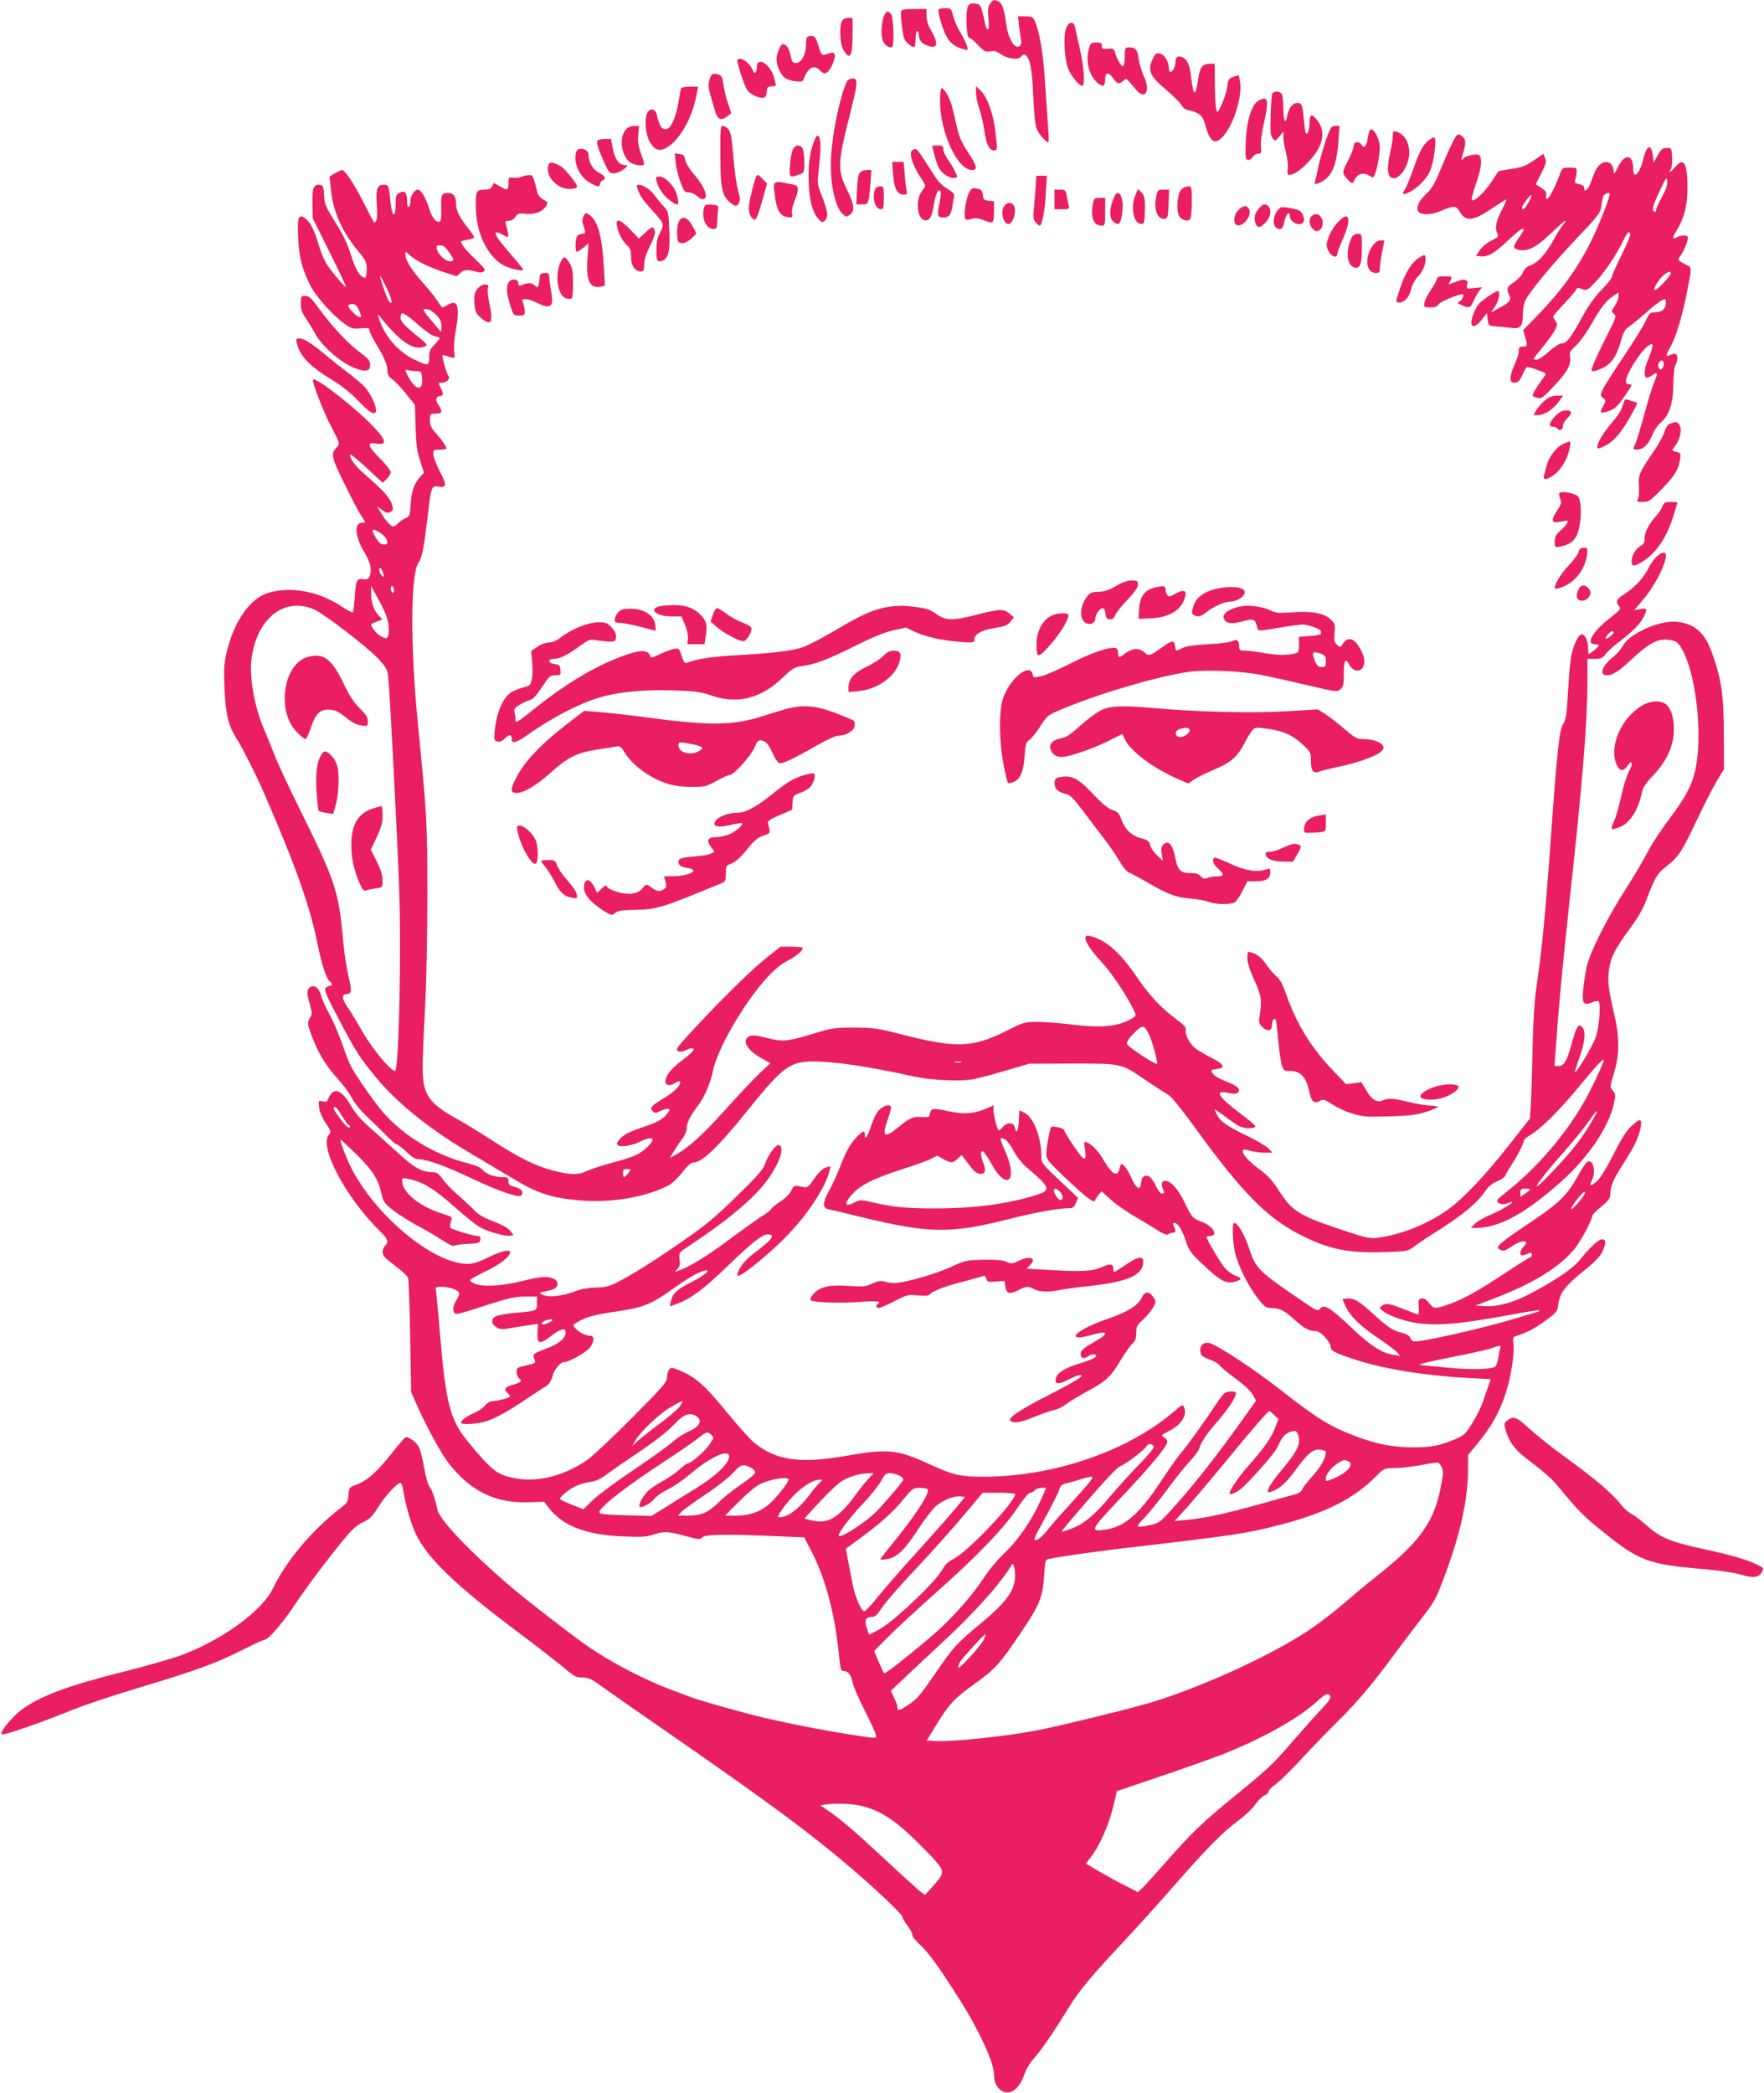 <?xml version="1.0" standalone="no"?>
<!DOCTYPE svg PUBLIC "-//W3C//DTD SVG 20010904//EN"
 "http://www.w3.org/TR/2001/REC-SVG-20010904/DTD/svg10.dtd">
<svg version="1.0" xmlns="http://www.w3.org/2000/svg"
 width="1079pt" height="1280pt" viewBox="0 0 1079 1280"
 preserveAspectRatio="xMidYMid meet">
<g transform="translate(0,1280) scale(0.1,-0.1)"
fill="#e91e63" stroke="none">
<path d="M6055 12776 c-12 -19 -14 -38 -9 -90 5 -45 3 -66 -4 -66 -6 0 -14 17
-17 38 -4 20 -12 55 -18 77 -10 35 -16 40 -44 43 -24 2 -34 -2 -42 -17 -16
-28 -10 -191 6 -191 7 0 32 -20 55 -45 38 -40 46 -44 75 -39 24 5 40 0 63 -16
43 -31 109 -39 126 -16 7 10 18 15 24 11 30 -18 43 -83 50 -250 5 -114 12
-182 22 -205 15 -34 64 -88 72 -79 2 2 0 56 -5 119 -4 63 -13 187 -19 275 -9
151 -33 287 -61 348 -11 23 -18 27 -57 27 l-45 0 6 -57 c4 -32 9 -69 12 -83 7
-32 -7 -53 -29 -44 -25 9 -53 71 -61 134 -11 87 -24 129 -45 140 -28 15 -38
12 -55 -14z"/>
<path d="M5512 12731 c-3 -7 0 -50 5 -95 9 -67 15 -84 38 -103 38 -33 45 -29
45 27 0 28 5 50 10 50 6 0 10 -9 10 -21 0 -34 18 -57 56 -69 61 -21 67 12 16
100 -16 27 -25 60 -25 85 l0 40 -75 0 c-54 0 -76 -4 -80 -14z"/>
<path d="M5740 12737 c0 -30 32 -133 52 -164 23 -39 52 -60 98 -73 31 -9 32
-9 25 18 -4 15 -22 52 -40 82 -18 30 -39 76 -45 103 -12 46 -13 47 -51 47 -25
0 -39 -5 -39 -13z"/>
<path d="M5410 12709 c-18 -34 -24 -125 -10 -158 12 -29 45 -50 58 -37 13 13
7 183 -7 199 -18 22 -28 21 -41 -4z"/>
<path d="M5150 12671 c-18 -35 -12 -142 10 -178 39 -65 55 -39 55 95 l0 102
-27 0 c-17 0 -31 -7 -38 -19z"/>
<path d="M6520 12624 c-18 -54 -8 -198 18 -254 22 -48 74 -105 85 -93 14 14 6
119 -18 226 -14 62 -28 122 -30 135 -9 36 -41 28 -55 -14z"/>
<path d="M4937 12573 c-4 -3 -7 -25 -7 -47 0 -59 -28 -111 -60 -111 -22 0 -26
6 -35 48 -9 43 -26 66 -47 67 -13 0 -38 -58 -38 -90 0 -39 21 -90 48 -114 12
-10 42 -21 66 -23 43 -5 46 -4 56 23 24 63 62 80 95 44 28 -31 48 -23 74 30
26 54 23 86 -9 76 -11 -3 -28 -8 -37 -11 -15 -5 -22 6 -37 55 -15 50 -22 60
-41 60 -12 0 -25 -3 -28 -7z"/>
<path d="M6660 12498 c-21 -75 4 -166 56 -207 33 -26 44 -20 44 25 0 43 21 45
50 4 24 -34 36 -37 61 -14 19 17 15 21 78 -55 55 -67 91 -7 48 82 -13 28 -27
74 -31 101 -7 60 -20 76 -57 76 -28 0 -29 -1 -29 -54 0 -30 -4 -57 -10 -61
-10 -6 -38 43 -50 85 -6 22 -11 24 -43 22 -32 -3 -37 -1 -37 17 0 17 -6 21
-35 21 -32 0 -35 -3 -45 -42z"/>
<path d="M7048 12433 c-29 -66 -13 -100 86 -183 43 -37 85 -78 92 -92 9 -17
26 -29 46 -33 64 -14 84 -31 98 -82 29 -108 56 -130 103 -86 67 63 128 249
112 343 -4 22 -8 40 -9 40 -2 0 -17 -5 -33 -11 -27 -9 -31 -16 -36 -58 -3 -26
-18 -74 -33 -107 -25 -55 -27 -57 -34 -34 -5 14 -8 82 -9 153 l-1 127 -28 0
c-47 0 -62 -19 -73 -95 -17 -112 -29 -107 -44 20 -9 71 -23 101 -52 114 -29
13 -43 3 -43 -32 0 -24 -18 -57 -30 -57 -6 0 -10 9 -10 20 0 42 -27 87 -55 92
-24 5 -29 1 -47 -39z"/>
<path d="M4510 12432 c0 -26 44 -160 61 -183 20 -29 80 -55 104 -45 9 3 15 18
15 35 0 25 4 30 29 33 l28 3 -12 50 c-21 81 -105 134 -105 66 0 -35 -16 -49
-25 -22 -9 30 -52 71 -75 71 -11 0 -20 -3 -20 -8z"/>
<path d="M4340 12313 c-9 -30 -8 -49 5 -93 9 -30 22 -75 29 -100 15 -51 37
-61 75 -31 l24 18 -21 64 c-12 35 -24 87 -28 116 -5 41 -11 52 -28 57 -38 10
-45 6 -56 -31z"/>
<path d="M5181 12303 c-38 -73 -87 -299 -97 -452 -11 -159 21 -317 73 -363 17
-16 21 -16 41 -2 33 23 28 64 -18 156 -57 115 -55 165 10 423 58 230 61 255
25 255 -13 0 -28 -8 -34 -17z"/>
<path d="M4165 12258 c-2 -7 -9 -44 -15 -83 -13 -82 -42 -153 -66 -162 -33
-12 -51 11 -68 90 -8 32 -40 37 -56 8 -19 -36 -12 -132 13 -176 33 -58 65 -66
117 -30 80 55 151 192 174 333 l6 32 -51 0 c-31 0 -51 -5 -54 -12z"/>
<path d="M5970 12233 c0 -22 9 -66 20 -99 12 -32 25 -93 31 -134 12 -84 30
-120 60 -120 18 0 19 5 13 68 -13 143 -50 256 -100 302 l-24 23 0 -40z"/>
<path d="M5750 12182 c0 -192 107 -422 195 -422 37 0 32 25 -25 110 -37 56
-53 92 -66 150 -9 41 -23 100 -31 130 -15 55 -47 110 -64 110 -5 0 -9 -35 -9
-78z"/>
<path d="M7783 12228 c-4 -7 -9 -67 -11 -133 -3 -99 -1 -124 12 -140 16 -20
16 -20 41 10 l25 30 0 -34 c0 -18 7 -61 16 -95 9 -33 14 -78 11 -98 -4 -29 -2
-38 9 -38 27 0 68 28 115 77 95 98 113 191 52 263 -31 37 -43 31 -43 -23 0
-42 -13 -77 -23 -61 -2 5 -8 41 -11 79 -10 96 -13 105 -41 105 -28 0 -52 -31
-61 -77 -11 -59 -24 -35 -24 45 0 47 -5 83 -12 90 -16 16 -45 15 -55 0z"/>
<path d="M7704 12188 c-50 -24 -81 -129 -85 -283 -2 -67 0 -81 14 -83 9 -2 22
6 29 17 7 12 22 21 34 21 19 0 21 4 17 43 -3 23 4 82 16 134 34 149 29 178
-25 151z"/>
<path d="M3831 12011 c-43 -43 -35 -148 14 -197 24 -24 95 -35 95 -16 0 5 -9
35 -21 68 -15 43 -19 74 -15 112 l5 52 -30 0 c-16 0 -38 -9 -48 -19z"/>
<path d="M4406 11847 c1 -199 11 -247 62 -287 31 -25 39 -25 52 0 9 16 7 33
-5 73 -9 29 -22 121 -29 204 -10 122 -16 157 -31 173 -10 11 -25 20 -34 20
-14 0 -16 -22 -15 -183z"/>
<path d="M8112 11948 c-16 -46 -37 -119 -47 -163 -9 -44 -19 -88 -22 -98 -4
-15 -1 -16 24 -6 76 28 109 100 120 257 l6 92 -26 0 c-22 0 -28 -8 -55 -82z"/>
<path d="M8376 11998 c-3 -7 -7 -30 -11 -50 -7 -43 -23 -58 -37 -34 -14 25
-48 20 -48 -7 0 -13 -16 -54 -35 -91 -37 -68 -37 -75 -2 -113 26 -29 31 -29
45 2 15 32 55 42 87 21 25 -16 26 -16 36 11 15 39 29 119 29 162 0 60 -51 139
-64 99z"/>
<path d="M8520 11968 c0 -18 -7 -60 -15 -93 -25 -106 -19 -165 19 -165 45 0
96 83 96 157 0 63 -30 113 -77 127 -21 7 -23 4 -23 -26z"/>
<path d="M8882 11923 c-16 -32 -48 -105 -72 -163 -31 -76 -53 -115 -80 -140
-42 -39 -60 -69 -60 -98 0 -37 71 -43 141 -13 83 35 95 35 118 -4 37 -64 83
-58 207 27 39 26 74 48 77 48 4 0 -8 -30 -28 -67 -35 -67 -43 -109 -25 -143 8
-15 3 -22 -38 -42 -26 -13 -57 -38 -70 -58 l-24 -35 31 -3 c42 -4 84 20 167
99 65 61 94 81 94 63 0 -3 -13 -25 -30 -49 -34 -50 -36 -60 -14 -69 57 -22
118 7 213 99 43 41 81 75 86 75 5 0 -1 -10 -12 -22 -11 -13 -38 -54 -59 -93
-48 -88 -96 -141 -141 -157 -24 -9 -39 -23 -48 -45 -7 -17 -32 -44 -54 -59
-44 -28 -48 -39 -30 -78 15 -32 6 -44 -61 -80 l-50 -27 25 37 c24 35 34 94 17
94 -13 0 -95 -55 -114 -76 -23 -26 -48 -88 -48 -118 0 -34 32 -24 67 23 l28
36 5 -39 c5 -38 6 -39 50 -42 25 -2 66 -6 91 -9 59 -9 74 8 74 84 0 34 7 68
17 87 35 64 161 215 306 369 140 147 152 163 157 205 4 25 8 51 11 58 4 14 32
27 40 19 8 -8 -64 -194 -117 -299 -82 -164 -182 -301 -327 -450 l-85 -87 11
-39 c17 -55 15 -62 -13 -62 -21 0 -25 -5 -25 -27 0 -16 -11 -52 -25 -81 -14
-30 -25 -67 -25 -83 0 -24 4 -29 26 -29 20 0 29 9 45 45 11 24 23 46 28 49 4
3 33 -4 64 -16 56 -20 57 -22 42 -42 -43 -58 -74 -110 -70 -116 3 -4 16 -11
31 -14 22 -6 34 3 97 70 83 87 109 135 101 181 -5 27 -1 36 35 68 22 20 63 76
90 124 65 112 92 148 135 178 l36 24 0 -24 c0 -13 -10 -39 -23 -58 -22 -32
-22 -35 -5 -49 17 -14 14 -22 -42 -131 -32 -64 -68 -139 -79 -167 -19 -47 -19
-52 -4 -52 9 0 36 9 60 21 51 25 84 74 109 168 13 46 25 67 43 79 14 9 60 46
101 82 68 61 109 90 124 90 3 0 6 -11 6 -24 0 -34 -25 -56 -65 -56 -31 0 -36
-4 -58 -52 -13 -29 -75 -129 -138 -223 -63 -93 -121 -185 -128 -203 -12 -30
-12 -34 5 -47 18 -13 18 -15 2 -45 -25 -45 -23 -50 20 -38 46 13 65 29 113
100 44 64 45 68 24 68 -30 0 -26 29 11 96 41 73 85 129 116 145 18 10 19 8 13
-21 -4 -18 -16 -51 -26 -74 -22 -48 -25 -106 -6 -106 7 0 23 7 35 16 32 22 35
14 13 -37 -11 -24 -39 -114 -62 -199 -23 -85 -48 -167 -55 -182 -18 -36 -18
-38 10 -38 36 0 72 35 92 88 10 26 32 59 49 74 55 47 79 117 80 233 1 57 6
109 13 122 15 26 16 60 2 68 -5 3 -19 1 -31 -5 -31 -17 -32 -8 -5 41 36 64 71
177 100 319 36 180 36 173 1 190 -56 29 -56 29 -34 59 23 31 50 102 42 113 -6
11 -41 10 -65 -3 -31 -17 -31 -5 1 47 43 71 63 151 63 253 0 152 -22 192 -73
132 -14 -17 -29 -31 -33 -31 -5 0 -3 6 3 14 7 9 11 38 9 73 -3 57 -3 58 -33
58 -25 0 -34 -7 -55 -45 l-25 -45 -5 44 c-9 76 -38 64 -59 -24 -22 -90 -61
-127 -61 -57 0 89 -51 95 -92 12 -20 -40 -27 -49 -27 -32 -3 85 -87 80 -119
-7 -7 -17 -17 -44 -23 -61 -15 -40 -39 -60 -39 -32 0 14 -9 21 -31 26 -26 5
-29 9 -23 28 4 13 8 34 8 48 1 23 -3 25 -43 25 -44 0 -45 0 -63 -50 -28 -74
-62 -138 -74 -142 -7 -2 -10 5 -7 21 4 19 -2 29 -29 47 l-34 22 33 66 c29 56
33 71 24 93 l-10 27 -59 -40 c-48 -33 -73 -43 -137 -52 l-78 -13 -46 -69 c-45
-68 -112 -127 -119 -106 -2 6 10 51 27 100 31 89 38 144 22 169 -10 16 -89 1
-102 -20 -13 -19 -11 1 5 52 14 49 12 69 -12 88 -25 19 -30 15 -60 -45z m1284
-327 c-20 -36 -36 -72 -36 -81 0 -9 -4 -13 -10 -10 -18 11 -11 38 33 129 39
83 42 88 45 58 2 -23 -7 -52 -32 -96z m-817 -35 c-22 -39 -39 -53 -39 -30 0
14 51 81 57 75 3 -3 -5 -23 -18 -45z m623 -193 c3 -7 -22 -65 -54 -129 -32
-64 -58 -123 -58 -131 0 -9 -28 -44 -62 -79 -40 -40 -81 -98 -112 -154 -75
-138 -103 -175 -131 -175 -16 0 -45 -19 -80 -50 -30 -27 -64 -50 -75 -50 -11
0 -20 2 -20 4 0 2 25 35 56 73 31 37 64 84 75 104 16 32 16 39 4 55 -8 11 -15
23 -15 27 0 4 31 41 68 80 38 40 71 79 73 86 4 12 11 12 36 3 30 -10 34 -8 82
43 56 59 134 175 170 253 25 52 36 63 43 40z m248 -240 c0 -6 -22 -35 -50 -64
-51 -54 -69 -48 -30 11 31 47 80 80 80 53z m-45 -567 c-3 -12 -11 -21 -16 -21
-16 0 -22 29 -9 46 17 20 34 3 25 -25z"/>
<path d="M4982 11943 c-27 -69 -36 -126 -36 -228 1 -124 20 -208 58 -252 20
-24 26 -25 40 -14 24 20 20 60 -15 147 -26 65 -30 86 -25 128 3 28 9 83 12
122 10 107 -9 160 -34 97z"/>
<path d="M8736 11939 c-33 -26 -55 -68 -95 -184 -18 -49 -39 -101 -47 -113
-22 -33 -12 -37 33 -14 44 23 94 74 116 117 28 55 49 215 28 215 -4 0 -20 -9
-35 -21z"/>
<path d="M3655 11940 c-8 -13 0 -40 38 -127 30 -67 34 -73 62 -73 17 0 43 11
60 25 28 23 29 24 8 25 -36 0 -61 34 -74 99 l-12 61 -38 0 c-21 0 -41 -5 -44
-10z"/>
<path d="M4848 11883 c-6 -16 -13 -58 -16 -95 -5 -75 -3 -77 55 -56 33 12 33
13 33 76 0 35 -5 72 -10 83 -16 28 -48 24 -62 -8z"/>
<path d="M5714 11858 c7 -29 20 -68 29 -85 19 -36 67 -66 97 -61 19 3 19 4 0
43 -11 22 -31 55 -45 74 -14 19 -25 45 -25 57 0 21 -5 24 -34 24 l-34 0 12
-52z"/>
<path d="M3526 11874 c-23 -60 15 -152 78 -189 49 -29 66 -31 66 -10 0 9 7 18
15 21 25 10 17 29 -21 47 -37 18 -64 65 -64 111 0 34 -62 51 -74 20z"/>
<path d="M5583 11883 c-27 -10 -3 -93 49 -170 33 -49 33 -48 9 -79 -41 -52
-34 -165 11 -180 31 -9 47 15 59 86 11 72 26 107 40 93 6 -6 4 -34 -4 -74 -16
-78 -14 -89 23 -89 34 0 46 14 55 65 3 22 8 50 11 62 3 17 -6 27 -41 48 -29
17 -58 46 -80 81 -117 183 -105 168 -132 157z"/>
<path d="M4133 11808 c2 -29 15 -83 28 -119 22 -59 27 -66 52 -66 15 0 38 -10
52 -23 32 -30 60 -21 50 18 -8 34 -29 68 -79 126 -21 26 -42 61 -45 79 -5 26
-12 33 -35 35 l-28 4 5 -54z"/>
<path d="M3356 11794 c-19 -50 18 -114 82 -141 33 -14 92 -10 92 6 0 17 -71
105 -97 122 -45 27 -70 32 -77 13z"/>
<path d="M5463 11734 c6 -87 25 -124 63 -124 22 0 25 3 20 23 -3 12 -9 57 -12
100 l-7 77 -35 0 -35 0 6 -76z"/>
<path d="M2050 11741 c-19 -10 -35 -21 -34 -25 1 -3 4 -37 8 -75 12 -132 69
-260 170 -381 44 -53 49 -63 49 -109 0 -28 -4 -51 -9 -50 -32 3 -59 47 -90
148 -17 57 -47 118 -92 190 -58 92 -67 113 -69 158 -2 61 -7 73 -32 73 -34 0
-42 -24 -40 -117 l2 -88 104 -209 c57 -114 102 -210 100 -212 -5 -5 -88 93
-119 141 -15 22 -36 74 -48 115 -28 96 -54 145 -86 167 -39 25 -46 5 -40 -122
5 -119 26 -199 77 -296 36 -67 131 -174 200 -224 46 -35 54 -37 104 -33 46 4
55 2 55 -12 0 -9 16 -43 36 -76 52 -85 74 -134 74 -171 0 -24 8 -37 30 -53 17
-12 55 -52 84 -89 l54 -67 4 -134 c3 -105 9 -151 28 -208 l23 -73 -20 -22
c-39 -42 -56 -91 -61 -169 -4 -73 -6 -77 -33 -88 -15 -7 -35 -20 -45 -31 -9
-10 -22 -19 -29 -19 -15 0 -45 34 -75 84 l-24 39 31 -22 c25 -19 35 -21 51
-12 18 10 19 14 9 48 -12 39 -57 88 -165 181 -59 51 -97 103 -90 122 2 5 47
-32 101 -82 l98 -91 24 23 c14 13 25 32 25 42 0 10 -29 47 -65 83 -74 75 -83
100 -32 93 73 -12 74 11 5 88 -106 116 -365 320 -383 302 -9 -9 61 -193 111
-287 53 -103 54 -105 35 -125 -39 -43 -36 -57 45 -223 42 -87 90 -178 107
-202 19 -29 25 -42 15 -38 -9 3 -24 0 -34 -7 -26 -20 -12 -98 32 -169 39 -64
50 -109 36 -148 -9 -21 -15 -25 -40 -21 -40 5 -46 -7 -52 -110 -3 -48 -9 -90
-12 -93 -3 -3 -35 14 -72 38 -133 89 -306 122 -442 82 -111 -32 -208 -167
-255 -354 -18 -73 -21 -104 -16 -225 6 -159 23 -233 73 -311 38 -61 124 -231
171 -340 195 -449 280 -690 328 -930 24 -119 53 -206 74 -219 15 -10 14 -26
-3 -26 -7 0 -19 -6 -25 -14 -9 -11 8 -51 80 -187 104 -198 124 -230 225 -354
125 -154 329 -319 567 -460 72 -43 192 -114 266 -158 153 -93 234 -121 398
-137 199 -20 413 14 561 89 20 10 59 46 85 80 34 44 54 61 70 61 51 0 155 100
327 315 187 234 245 284 339 299 107 16 365 -17 686 -89 103 -22 280 -30 357
-16 34 7 126 31 203 54 l140 41 265 1 c309 0 296 3 459 -109 58 -39 117 -77
131 -85 14 -7 79 -87 145 -178 301 -417 455 -574 668 -680 167 -84 285 -108
501 -101 145 4 146 4 188 36 24 18 90 62 148 98 143 91 232 164 277 228 28 40
49 59 81 71 25 10 47 26 52 39 4 11 20 38 34 59 33 49 76 132 76 149 0 7 18
23 41 36 62 36 180 153 294 292 97 119 155 181 155 167 0 -19 -85 -198 -133
-278 -113 -192 -282 -386 -456 -524 -68 -54 -72 -59 -55 -72 10 -7 27 -10 38
-7 12 4 28 9 36 11 43 13 -51 -47 -119 -75 -43 -18 -89 -44 -101 -58 l-23 -24
34 0 c140 1 297 87 517 282 166 147 295 338 324 480 11 52 10 59 -7 78 -18 20
-18 22 5 98 36 115 38 221 5 363 -37 160 -43 210 -33 279 10 75 38 129 127
250 48 64 81 121 101 175 53 139 66 162 125 208 73 57 93 88 187 287 43 91 97
197 120 235 l43 70 -1 215 c0 238 -15 340 -74 502 -44 121 -106 174 -215 185
-105 11 -293 -74 -330 -149 -9 -18 -33 -46 -54 -63 -70 -54 -93 -115 -43 -115
37 0 74 24 164 108 105 97 157 121 232 106 30 -5 42 -15 63 -52 83 -141 127
-498 88 -715 -19 -107 -56 -182 -164 -325 -51 -68 -110 -158 -131 -200 -21
-42 -81 -144 -134 -227 -113 -175 -218 -383 -240 -475 -8 -36 -18 -100 -22
-142 -8 -88 2 -101 57 -78 16 7 33 9 37 6 15 -16 4 -161 -17 -220 -19 -54
-119 -221 -127 -213 -2 2 10 41 26 86 34 92 41 160 21 185 -26 31 -36 17 -71
-109 -27 -97 -44 -125 -77 -125 l-25 0 7 93 c18 262 41 504 85 912 80 731 110
1099 110 1352 l0 133 45 0 c37 0 48 5 66 29 11 15 44 46 72 67 85 64 138 116
158 156 28 54 25 61 -17 53 l-37 -6 57 68 c90 108 167 283 124 283 -28 0 -68
-41 -97 -99 -30 -59 -88 -120 -153 -160 -40 -24 -47 -44 -24 -70 13 -14 6 -22
-56 -71 -106 -82 -151 -160 -93 -160 14 0 25 -4 25 -8 0 -7 -54 -52 -62 -52
-2 0 -4 17 -4 39 -2 45 -19 81 -39 81 -20 0 -50 -63 -64 -130 -6 -30 -15 -130
-20 -222 -8 -140 -13 -171 -29 -195 -24 -33 -38 -165 -77 -713 -35 -484 -54
-675 -91 -925 -8 -56 -17 -207 -20 -345 -2 -135 -7 -287 -10 -338 l-6 -93
-131 -167 c-148 -188 -291 -338 -386 -401 -124 -84 -270 -141 -411 -161 -51
-7 -68 -3 -220 47 -265 89 -306 114 -386 239 -42 65 -69 95 -124 135 -95 69
-134 139 -62 113 20 -7 61 -13 91 -14 l54 0 -24 26 c-13 14 -71 48 -129 76
-121 58 -164 87 -185 128 -8 16 -15 31 -15 34 0 3 30 -18 67 -45 36 -28 77
-55 90 -60 37 -14 95 -11 91 4 -2 6 -44 42 -93 78 -135 102 -160 143 -75 125
36 -7 53 -7 61 1 21 21 1 40 -70 68 -60 23 -91 46 -91 69 0 2 15 6 32 8 56 5
45 30 -28 66 -37 19 -82 45 -100 58 -37 29 -68 87 -61 115 4 14 -11 31 -62 68
-89 66 -164 147 -240 259 -101 148 -189 225 -283 247 -59 15 -26 -57 76 -166
61 -65 176 -242 201 -310 5 -13 -7 -23 -49 -43 -77 -36 -176 -43 -343 -22 -73
9 -167 16 -210 16 -74 0 -82 -2 -187 -55 -205 -103 -309 -107 -636 -23 -151
39 -176 42 -295 43 -119 0 -139 -3 -236 -33 -174 -53 -198 -55 -295 -31 -67
17 -90 19 -110 11 -50 -23 -17 -83 73 -134 l55 -31 -65 -61 c-36 -34 -127
-130 -203 -215 -141 -157 -228 -237 -305 -280 l-43 -24 24 39 c12 21 36 56 51
76 16 20 29 48 29 62 0 38 17 74 65 138 47 63 79 137 99 232 7 34 38 111 69
172 117 227 277 434 377 484 56 28 100 64 100 82 0 4 -30 8 -68 8 l-68 0 -84
-67 c-89 -69 -284 -261 -458 -450 -90 -97 -101 -113 -85 -121 12 -7 26 -6 46
4 16 9 34 14 42 12 20 -4 2 -25 -73 -81 -60 -47 -92 -89 -92 -122 0 -24 27
-29 56 -10 14 9 28 14 32 11 14 -15 -28 -61 -90 -98 -84 -50 -97 -64 -76 -84
14 -14 19 -14 47 1 18 9 40 15 49 13 13 -2 10 -10 -15 -39 -24 -26 -52 -42
-115 -64 -46 -15 -100 -36 -120 -46 -38 -20 -71 -56 -62 -71 11 -17 86 -7 134
17 83 42 108 25 48 -32 -46 -43 -83 -60 -209 -93 -60 -16 -131 -39 -157 -51
-54 -27 -100 -26 -208 1 -104 27 -204 76 -361 177 -76 49 -178 112 -227 139
-177 98 -211 149 -211 319 0 55 7 217 15 360 8 155 14 436 14 695 -1 453 -2
473 -59 1055 -46 466 -44 906 5 974 21 29 32 83 56 285 20 174 24 187 61 181
55 -11 58 6 14 91 -23 43 -41 91 -41 107 0 25 3 27 40 27 22 0 40 3 40 6 0 14
-26 52 -61 91 -32 35 -39 50 -39 83 0 39 1 40 35 40 38 0 44 13 21 46 -22 31
-23 56 -3 60 30 4 32 12 14 49 -17 35 -17 35 7 35 30 0 53 25 38 43 -6 6 -17
38 -25 70 -15 57 -15 59 4 53 67 -21 63 -23 57 22 -3 22 0 76 8 119 28 159 15
206 -46 169 -16 -9 -31 -16 -34 -16 -3 0 -17 18 -30 39 -14 22 -51 68 -82 103
-71 79 -114 145 -114 176 l0 24 31 -27 c43 -35 108 -67 203 -99 l79 -26 23 21
c23 22 44 22 109 4 11 -3 27 -1 35 5 12 9 3 22 -51 73 -57 53 -89 93 -89 110
0 2 18 7 40 11 22 3 40 10 40 15 0 5 -17 31 -39 58 -51 65 -71 105 -71 143 0
47 -16 70 -50 70 -39 0 -44 -12 -41 -96 1 -44 -2 -75 -9 -79 -19 -12 -50 26
-65 79 -19 63 -50 116 -69 116 -21 0 -46 -39 -46 -72 0 -15 -4 -30 -10 -33 -6
-4 -10 9 -10 32 0 55 -12 70 -44 55 -24 -11 -26 -17 -26 -72 0 -33 -4 -60 -10
-60 -11 0 -16 22 -25 104 -7 71 -9 76 -40 76 -38 0 -48 -30 -40 -123 3 -49 2
-88 -4 -97 -5 -8 -12 -12 -14 -10 -2 3 -32 59 -65 125 -56 110 -113 195 -130
195 -4 0 -23 -8 -42 -19z m667 -449 c6 -4 23 -24 37 -45 22 -32 24 -39 10 -44
-32 -12 -94 45 -94 87 0 12 29 13 47 2z m-350 -257 c32 -69 38 -104 13 -79
-11 11 -61 154 -54 154 3 0 21 -34 41 -75z m-172 -131 c18 -43 18 -44 4 -44
-14 0 -69 55 -69 69 0 6 11 11 25 11 19 0 28 -8 40 -36z m471 -28 c27 -27 34
-42 34 -72 0 -20 -2 -35 -4 -33 -118 140 -118 139 -90 139 16 0 39 -13 60 -34z
m-92 -76 c32 -28 71 -54 87 -57 16 -3 29 -8 29 -11 0 -3 -15 -21 -32 -40 -27
-27 -33 -41 -33 -78 0 -53 -6 -54 -89 -14 -103 48 -187 148 -221 260 -7 22 -4
20 20 -10 105 -130 183 -186 241 -175 19 3 34 10 34 15 0 5 -21 26 -47 46 -83
66 -113 97 -113 119 0 47 17 39 124 -55z m-29 -270 c32 0 33 -1 37 -46 6 -75
-36 -74 -79 2 -27 46 -29 58 -7 50 9 -3 31 -6 49 -6z m-214 -993 c38 -26 52
-67 22 -67 -25 0 -36 9 -61 53 -25 44 -13 49 39 14z m14 -247 c7 -22 6 -23 -9
-11 -9 7 -16 23 -16 34 0 26 15 12 25 -23z m65 -101 c0 -11 -4 -17 -10 -14 -5
3 -10 15 -10 26 0 11 5 17 10 14 6 -3 10 -15 10 -26z m-34 -207 c3 -29 3 -62
-2 -72 -9 -18 -11 -18 -42 -3 -28 13 -71 69 -60 77 2 1 17 8 35 15 l32 13 -21
21 c-31 33 -48 81 -48 134 l0 48 50 -90 c33 -61 51 -107 56 -143z m-453 90
c60 -27 313 -221 385 -295 50 -53 61 -71 66 -108 9 -71 55 -956 67 -1289 15
-397 -1 -1130 -25 -1130 -26 0 -136 132 -196 235 -35 61 -78 132 -96 158 -34
50 -35 77 -3 77 30 0 32 22 10 112 -11 46 -25 137 -31 203 -28 316 -46 371
-272 827 -66 134 -133 277 -148 318 -16 41 -40 101 -54 134 -69 152 -105 348
-86 468 37 243 204 369 383 290z m7947 -140 c0 -11 -41 -44 -48 -38 -3 3 3 15
13 26 18 20 35 26 35 12z m-2841 -2461 c19 -38 55 -171 48 -177 -8 -9 -176
102 -183 120 -4 13 7 31 42 67 53 54 62 53 93 -10z m-1151 -168 c-10 -2 -26
-2 -35 0 -10 3 -2 5 17 5 19 0 27 -2 18 -5z m3854 -370 c-59 -99 -110 -165
-224 -286 -176 -189 -125 -98 67 118 58 66 124 148 147 182 23 34 44 60 46 58
3 -2 -14 -35 -36 -72z m-5889 -308 c-23 -31 -33 -31 -33 0 0 20 5 25 25 25 26
0 26 0 8 -25z m5517 -99 c0 -3 -13 -14 -30 -26 l-30 -21 0 25 c0 22 4 26 30
26 17 0 30 -2 30 -4z"/>
<path d="M1865 8776 c-138 -61 -168 -335 -50 -453 23 -24 47 -43 53 -43 6 0
20 30 33 67 27 83 55 113 104 113 42 0 64 -10 122 -57 27 -22 57 -37 83 -40
39 -6 40 -5 40 25 0 24 -11 42 -50 80 -32 32 -62 76 -87 128 -69 149 -113 194
-185 194 -18 -1 -46 -7 -63 -14z"/>
<path d="M1966 8185 c-27 -42 -37 -111 -30 -225 4 -60 10 -113 13 -118 3 -5
25 -11 47 -14 l42 -6 17 60 c19 70 22 199 5 243 -13 33 -36 62 -61 76 -13 6
-21 2 -33 -16z"/>
<path d="M2281 7855 c-90 -28 -133 -100 -132 -223 0 -82 17 -158 51 -235 19
-42 25 -48 43 -42 12 4 39 9 60 12 36 5 37 6 37 49 0 31 -11 66 -36 116 l-36
71 36 76 c28 60 36 89 36 134 0 31 -3 57 -7 56 -5 0 -28 -6 -52 -14z"/>
<path d="M5259 11743 c-9 -10 -15 -49 -17 -105 l-4 -88 36 0 c40 0 40 1 51
138 l5 72 -29 0 c-16 0 -35 -7 -42 -17z"/>
<path d="M3190 11719 c-14 -6 -37 -9 -52 -6 -26 3 -28 1 -28 -35 0 -44 -6 -46
-54 -17 l-35 20 -11 -20 c-8 -16 -21 -21 -50 -21 -49 0 -54 -15 -48 -138 8
-139 71 -265 161 -321 36 -22 127 -44 127 -30 0 4 -34 46 -75 93 -78 90 -101
124 -91 134 4 3 20 -2 35 -11 16 -9 32 -17 36 -17 7 0 2 37 -10 78 -6 19 -4
22 18 22 15 0 31 9 40 24 14 20 21 23 65 18 55 -5 104 15 123 49 6 11 9 22 7
23 -2 1 -15 9 -29 18 -15 9 -30 29 -33 45 -24 97 -27 103 -49 102 -12 0 -33
-5 -47 -10z"/>
<path d="M4627 11723 c-12 -20 -47 -163 -47 -192 0 -37 13 -66 34 -74 10 -4
22 22 46 107 l32 113 -25 26 c-26 28 -33 32 -40 20z"/>
<path d="M6339 11725 c0 0 -1 -25 -3 -55 -2 -30 -7 -90 -11 -133 -7 -67 -6
-80 10 -97 10 -11 21 -20 25 -20 14 0 32 96 37 200 l6 105 -32 0 c-17 0 -31 0
-32 0z"/>
<path d="M4016 11693 c11 -45 42 -90 87 -123 48 -35 55 -28 37 39 -13 51 -71
111 -106 111 -22 0 -24 -3 -18 -27z"/>
<path d="M4742 11682 c-10 -7 -10 -25 -2 -83 12 -88 34 -123 79 -127 29 -3 31
-1 26 20 -4 14 2 46 14 76 32 80 29 98 -16 105 -21 4 -49 9 -63 12 -14 3 -31
2 -38 -3z"/>
<path d="M3900 11644 c18 -47 33 -69 83 -123 81 -90 82 -92 55 -142 -17 -32
-23 -61 -23 -106 0 -69 4 -78 35 -68 38 12 50 60 44 186 -4 107 -6 115 -32
144 -16 16 -41 47 -56 68 -27 37 -72 67 -100 67 -12 0 -14 -5 -6 -26z"/>
<path d="M5353 11643 c-21 -53 0 -123 36 -123 14 0 17 12 17 70 1 67 0 70 -23
70 -13 0 -27 -8 -30 -17z"/>
<path d="M7225 11640 c-24 -26 -31 -124 -13 -160 15 -28 56 -39 69 -18 5 7 9
55 9 106 0 90 -1 92 -23 92 -13 0 -32 -9 -42 -20z"/>
<path d="M5924 11614 c-18 -42 -29 -126 -21 -148 5 -12 13 -13 40 -5 25 7 43
5 70 -6 63 -26 67 -23 67 49 l0 65 -32 3 c-29 3 -33 7 -36 34 -2 23 -9 34 -25
38 -40 10 -48 6 -63 -30z"/>
<path d="M6450 11580 l0 -60 46 0 c45 0 46 1 40 28 -3 15 -9 42 -12 60 -6 29
-10 32 -40 32 l-34 0 0 -60z"/>
<path d="M6945 11607 c-32 -76 -11 -177 36 -177 16 0 19 8 21 53 4 97 1 118
-20 140 l-21 21 -16 -37z"/>
<path d="M7072 11596 c-17 -79 9 -143 55 -134 15 3 18 15 21 91 l3 87 -35 0
c-33 0 -35 -2 -44 -44z"/>
<path d="M6806 11573 c-21 -62 -20 -106 2 -126 37 -33 48 -20 58 66 6 57 -8
107 -30 107 -8 0 -21 -20 -30 -47z"/>
<path d="M6686 11559 c-17 -88 2 -139 52 -139 21 0 22 4 22 85 l0 85 -34 0
c-30 0 -34 -4 -40 -31z"/>
<path d="M6146 11544 c-30 -29 -12 -114 23 -114 29 0 52 89 31 115 -16 19 -35
19 -54 -1z"/>
<path d="M4306 11528 c-16 -63 13 -128 57 -128 20 0 23 6 24 43 1 23 3 56 5
72 3 29 1 30 -38 33 -36 3 -42 0 -48 -20z"/>
<path d="M7703 11528 c-28 -31 -35 -60 -24 -92 13 -33 26 -33 62 3 31 31 39
77 17 99 -18 18 -32 15 -55 -10z"/>
<path d="M7575 11515 c-29 -28 -34 -82 -10 -91 39 -15 95 58 75 97 -14 26 -36
24 -65 -6z"/>
<path d="M7833 11531 c-37 -25 -55 -95 -31 -119 25 -25 46 -14 53 27 8 49 35
78 35 38 0 -40 70 -67 84 -32 8 22 -9 61 -31 69 -32 13 -101 23 -110 17z"/>
<path d="M3569 11477 c-9 -19 -9 -34 0 -58 15 -43 14 -49 -7 -49 -10 0 -23 -5
-30 -12 -14 -14 -16 -98 -3 -98 5 0 23 12 40 26 l31 26 -6 -85 c-11 -141 12
-193 78 -180 l28 5 -6 107 c-11 199 -37 292 -91 328 -21 14 -23 13 -34 -10z"/>
<path d="M8022 11478 c-18 -18 -14 -56 8 -78 17 -17 23 -18 40 -8 37 23 21 98
-20 98 -9 0 -21 -5 -28 -12z"/>
<path d="M8191 11449 c-34 -34 -58 -75 -72 -123 -7 -23 -5 -39 8 -63 18 -34
53 -45 53 -17 0 9 16 52 36 97 51 116 38 170 -25 106z"/>
<path d="M4151 11441 c-7 -15 -11 -50 -9 -77 3 -44 6 -49 28 -51 16 -2 36 8
58 27 l32 30 -20 40 c-32 63 -71 77 -89 31z"/>
<path d="M3775 11413 c7 -42 34 -90 65 -118 15 -13 20 -31 20 -67 0 -53 24
-88 60 -88 17 0 20 7 20 42 0 28 12 66 36 114 24 48 34 80 29 93 -9 29 -18 27
-60 -14 l-37 -34 -52 54 c-28 30 -60 55 -70 55 -16 0 -17 -5 -11 -37z"/>
<path d="M8271 11353 c-39 -74 -36 -167 6 -186 40 -18 53 9 53 115 0 87 0 88
-25 88 -13 0 -28 -8 -34 -17z"/>
<path d="M8401 11304 c-56 -72 -48 -174 15 -174 19 0 24 5 24 28 0 15 6 60 14
100 l14 72 -23 0 c-13 0 -32 -11 -44 -26z"/>
<path d="M8676 11221 c-42 -28 -81 -91 -110 -179 -31 -92 -31 -92 -7 -92 32 0
62 33 72 80 6 26 22 58 39 75 32 33 50 73 50 111 0 29 -6 30 -44 5z"/>
<path d="M3426 11190 c-34 -84 -12 -203 39 -216 14 -3 29 -3 33 1 4 4 7 46 7
93 0 69 -4 94 -20 121 -28 48 -40 48 -59 1z"/>
<path d="M3307 11123 c-4 -3 -7 -16 -7 -29 0 -12 -3 -30 -6 -39 -6 -15 -8 -15
-25 1 -18 16 -42 16 -81 -1 -14 -5 -18 -2 -18 14 0 28 -45 29 -60 2 -15 -29
-12 -61 10 -135 20 -65 21 -66 55 -66 30 0 35 3 35 24 0 14 -4 36 -10 50 -9
24 -7 26 16 26 14 0 39 -7 56 -16 95 -49 117 -36 100 60 -7 35 -12 75 -12 90
0 21 -5 26 -23 26 -13 0 -27 -3 -30 -7z"/>
<path d="M8790 11096 c0 -8 -16 -37 -35 -65 -20 -28 -38 -65 -42 -81 -5 -29
-5 -30 35 -30 30 0 44 5 52 19 8 15 117 61 145 61 13 0 3 -31 -15 -42 -18 -12
-17 -13 12 -25 45 -19 53 -17 71 25 9 20 24 48 34 61 l18 24 -49 -5 c-46 -6
-47 -5 -42 18 5 17 2 26 -10 31 -15 6 -28 2 -88 -22 -16 -7 -17 -6 -7 13 16
31 15 32 -34 32 -32 0 -45 -4 -45 -14z"/>
<path d="M2920 11033 c-18 -24 -21 -38 -18 -87 4 -51 9 -63 36 -87 64 -57 81
-34 57 76 -9 41 -14 87 -11 100 6 22 3 25 -18 25 -15 0 -33 -11 -46 -27z"/>
<path d="M1840 10944 c0 -33 7 -56 28 -87 16 -23 43 -67 60 -98 49 -86 163
-183 254 -215 59 -20 83 -13 82 25 -1 25 -11 38 -60 74 -75 55 -174 161 -250
266 -49 68 -63 81 -86 81 -27 0 -28 -2 -28 -46z"/>
<path d="M1815 10703 c20 -83 78 -143 225 -232 52 -32 110 -79 150 -121 72
-77 110 -97 110 -58 -1 32 -31 96 -65 136 -15 18 -64 61 -109 94 -45 34 -106
83 -136 108 -79 67 -131 100 -158 100 -21 0 -23 -3 -17 -27z"/>
<path d="M9450 10351 c-19 -16 -43 -43 -53 -60 -18 -30 -18 -31 2 -31 48 0
101 34 143 93 l19 27 -38 0 c-28 0 -48 -8 -73 -29z"/>
<path d="M9934 10344 c-18 -56 -30 -77 -75 -130 -53 -62 -89 -122 -89 -149 0
-13 9 -11 50 10 54 27 102 85 163 196 36 66 37 67 14 72 -12 2 -30 8 -39 12
-13 5 -20 2 -24 -11z"/>
<path d="M9514 10256 c-38 -38 -44 -66 -15 -66 11 0 23 -4 26 -10 12 -19 35
-10 35 13 0 13 11 34 25 47 34 32 32 50 -6 50 -22 0 -41 -10 -65 -34z"/>
<path d="M10221 10211 c-18 -5 -29 -19 -39 -51 -8 -25 -36 -75 -61 -112 -95
-139 -102 -157 -96 -221 2 -32 0 -67 -5 -78 -10 -17 -7 -19 29 -19 35 0 46 7
112 75 82 84 105 120 115 182 6 39 5 42 -20 49 -14 3 -26 8 -26 10 0 2 11 20
25 40 27 40 34 101 13 122 -13 13 -12 13 -47 3z"/>
<path d="M9564 10086 c-43 -19 -90 -80 -104 -135 -7 -25 -14 -54 -17 -63 -7
-30 30 -21 74 17 40 34 75 99 86 163 7 36 5 37 -39 18z"/>
<path d="M9538 9784 c-3 -3 -1 -18 5 -34 9 -24 7 -34 -15 -67 -35 -50 -39 -78
-13 -77 11 0 32 3 48 7 39 10 35 -9 -13 -53 -33 -30 -40 -44 -40 -73 0 -36 1
-36 33 -30 53 10 83 30 102 69 20 43 30 134 21 196 -6 38 -11 46 -40 56 -34
13 -79 16 -88 6z"/>
<path d="M10169 9703 c-6 -16 -21 -39 -34 -53 -47 -51 -75 -102 -75 -140 0
-29 -5 -39 -26 -50 -30 -17 -54 -58 -54 -95 0 -32 16 -32 71 3 84 54 145 146
188 286 11 37 21 70 21 72 0 2 -18 4 -40 4 -35 0 -42 -4 -51 -27z"/>
<path d="M9656 9424 c-4 -15 -31 -52 -61 -83 -45 -47 -85 -111 -85 -136 0 -11
32 -4 69 15 67 34 117 106 128 185 5 43 5 45 -20 45 -19 0 -26 -7 -31 -26z"/>
<path d="M6825 9215 c-45 -26 -72 -34 -107 -35 -38 0 -50 -5 -67 -26 -48 -62
-51 -145 -6 -166 28 -13 55 3 55 31 0 23 28 61 45 61 8 0 15 -13 17 -32 2 -25
8 -34 25 -36 17 -3 26 4 34 25 6 15 39 58 75 94 45 48 64 75 64 93 0 23 -4 26
-37 26 -25 0 -59 -12 -98 -35z"/>
<path d="M7080 9210 c-78 -14 -109 -54 -113 -143 l-2 -52 70 3 c118 5 191 49
214 130 12 42 -9 49 -61 20 -33 -19 -40 -20 -48 -8 -6 8 -10 23 -10 32 0 23
-9 26 -50 18z"/>
<path d="M9663 9208 c-6 -7 -13 -25 -17 -40 -10 -44 41 -59 72 -20 16 21 15
37 -4 56 -19 19 -38 20 -51 4z"/>
<path d="M7412 9191 c-65 -22 -99 -53 -114 -104 -10 -32 -9 -40 3 -48 24 -15
46 -10 77 16 37 31 109 64 140 65 70 0 127 61 76 81 -40 14 -124 10 -182 -10z"/>
<path d="M4031 9091 c-66 -18 -14 -61 75 -61 l62 0 22 -51 c13 -32 20 -65 18
-85 l-4 -34 53 0 52 0 6 38 c13 73 9 96 -22 133 -40 47 -96 69 -173 68 -36 -1
-76 -4 -89 -8z"/>
<path d="M5445 9090 c-91 -12 -176 -49 -332 -143 -79 -47 -170 -94 -204 -106
-68 -23 -182 -36 -424 -50 -138 -8 -224 -22 -285 -45 -11 -5 -19 7 -30 41 -14
44 -17 48 -43 45 -16 -2 -55 -16 -86 -31 -57 -28 -58 -28 -67 -7 -13 30 -53
31 -132 5 -176 -57 -381 -178 -583 -342 -89 -72 -107 -82 -106 -64 1 12 -2 33
-5 47 -6 21 -1 29 28 48 19 12 47 25 62 29 20 4 40 25 76 79 45 68 51 74 83
74 33 0 34 2 31 33 -3 28 -7 32 -35 35 -40 4 -46 32 -8 32 38 0 84 22 156 75
59 43 67 46 104 40 22 -4 58 -8 80 -9 36 -1 40 1 43 26 2 18 -6 37 -26 59 -27
30 -35 33 -84 33 -62 -1 -158 -40 -226 -91 -28 -22 -53 -33 -75 -33 -18 0 -49
-11 -70 -26 l-38 -25 6 -67 c4 -37 3 -85 -2 -106 -8 -37 -12 -41 -54 -51 -25
-7 -57 -20 -72 -29 -52 -35 -89 -121 -101 -238 -5 -51 -4 -57 15 -63 15 -5 29
1 48 19 28 27 41 26 41 -6 0 -29 28 -21 94 25 162 115 348 209 476 240 109 28
265 40 426 34 129 -4 162 -9 229 -32 156 -54 303 -16 433 111 55 53 71 63 111
69 88 12 156 37 322 120 115 57 191 89 244 100 l77 17 51 -25 c65 -31 166 -54
280 -63 83 -6 87 -6 87 14 0 33 43 58 124 71 62 10 79 17 97 39 l21 27 -27 22
c-34 30 -62 29 -206 -8 -143 -37 -186 -36 -247 9 -41 29 -61 34 -182 46 -19 2
-62 0 -95 -4z"/>
<path d="M7600 9093 c-79 -13 -126 -45 -114 -77 11 -28 44 -34 99 -20 77 21
92 19 100 -16 4 -16 10 -32 15 -35 4 -3 59 4 121 15 63 11 129 20 146 20 37 0
113 -28 113 -41 0 -5 0 -12 0 -16 0 -5 -30 -10 -67 -13 l-68 -5 1 -47 c0 -35
-4 -49 -15 -52 -54 -15 -108 -15 -187 -2 -49 9 -106 16 -126 16 -33 0 -38 3
-38 23 0 39 -14 51 -41 36 -14 -7 -77 -16 -149 -19 -86 -5 -135 -12 -157 -23
-41 -22 -41 -22 -45 10 -4 38 -19 38 -74 -2 -80 -58 -89 -60 -113 -36 -29 29
-76 27 -117 -4 -41 -31 -44 -31 -44 0 0 14 -6 28 -14 31 -31 12 -153 -29 -278
-94 -73 -37 -154 -73 -180 -78 -45 -10 -47 -10 -52 13 -19 74 -147 -35 -183
-156 -24 -79 -21 -265 6 -400 11 -57 23 -106 26 -109 3 -3 17 -1 32 4 42 15
63 61 70 158 5 76 9 87 30 101 13 9 43 46 67 84 43 67 43 67 147 110 224 93
570 194 760 222 107 15 321 6 454 -21 55 -11 180 -39 277 -62 173 -41 178 -41
198 -23 17 15 20 30 20 97 0 79 10 96 31 56 24 -47 74 -53 89 -12 13 32 4 68
-29 121 -32 52 -69 58 -96 17 -16 -25 -17 -25 -37 -7 -17 15 -19 26 -15 72 5
49 3 56 -22 81 -38 39 -117 54 -236 45 -82 -6 -99 -5 -137 13 -44 21 -124 32
-168 25z m484 -293 c21 -8 26 -16 26 -45 0 -31 -3 -35 -26 -35 -19 0 -28 8
-40 35 -24 57 -15 66 40 45z"/>
<path d="M3803 9071 c-23 -11 -43 -40 -43 -65 0 -11 10 -16 34 -16 19 0 75
-11 125 -24 l92 -24 -3 36 c-4 51 -58 92 -129 98 -30 2 -64 0 -76 -5z"/>
<path d="M4360 9039 l-14 -41 40 -34 c40 -35 124 -80 158 -86 21 -3 60 60 51
83 -3 8 -28 22 -55 32 -27 10 -70 33 -95 52 -25 19 -51 35 -58 35 -8 0 -20
-18 -27 -41z"/>
<path d="M6455 9043 c-67 -17 -115 -93 -115 -183 0 -89 9 -89 85 -3 65 74 120
167 109 185 -6 9 -46 9 -79 1z"/>
<path d="M5404 8789 c-16 -17 -62 -47 -103 -67 -79 -38 -111 -75 -111 -126 l0
-29 61 6 c114 10 223 87 250 176 16 53 7 71 -34 71 -24 0 -41 -8 -63 -31z"/>
<path d="M10039 8482 c-119 -76 -190 -230 -157 -342 17 -55 46 -65 72 -25 28
42 38 18 12 -28 -13 -23 -36 -95 -50 -159 -14 -64 -34 -135 -46 -157 -23 -47
-15 -52 43 -27 59 24 109 106 132 216 5 23 27 56 65 95 80 84 122 170 128 263
5 82 -15 152 -51 177 -35 24 -97 19 -148 -13z"/>
<path d="M4810 8464 c-30 -8 -97 -28 -148 -45 -183 -58 -322 -59 -730 -4 -98
13 -218 26 -268 30 l-91 7 -89 -68 c-164 -125 -271 -235 -323 -334 -40 -75
-41 -100 -3 -100 46 0 122 45 211 125 105 94 161 122 287 141 54 8 107 17 118
19 16 4 27 -4 45 -35 34 -54 85 -102 155 -144 81 -49 155 -69 256 -69 80 0 89
2 151 36 36 20 73 37 82 37 25 0 130 116 152 168 16 37 24 47 40 44 31 -6 45
-22 71 -79 12 -29 31 -56 40 -60 19 -7 84 24 231 108 56 32 114 59 128 59 45
0 94 26 101 55 4 15 2 31 -3 36 -5 5 -57 27 -115 49 -120 45 -196 51 -298 24z
m-575 -216 c67 -13 76 -24 34 -45 -50 -26 -119 -4 -119 38 0 22 1 23 85 7z"/>
<path d="M6735 8456 c-27 -13 -85 -56 -127 -94 -59 -54 -86 -72 -116 -77 -48
-8 -77 -35 -67 -64 10 -33 34 -51 68 -51 45 0 199 53 291 100 43 22 79 40 81
40 1 0 8 -13 15 -30 29 -70 175 -180 326 -245 l62 -27 38 26 c22 14 78 41 126
61 96 40 139 79 182 162 13 27 33 59 43 72 20 24 21 24 101 13 96 -14 147 -37
214 -99 46 -44 48 -49 47 -94 -2 -58 13 -82 44 -70 12 5 76 21 142 35 124 28
222 66 249 95 32 35 -30 70 -124 71 -28 0 -48 11 -100 56 -35 31 -88 72 -116
91 l-52 34 -206 -12 c-206 -12 -542 -3 -811 21 -178 16 -254 13 -310 -14z
m541 -118 c10 -16 -34 -50 -60 -46 -30 4 -33 36 -4 47 32 13 56 13 64 -1z"/>
<path d="M4901 8054 c-54 -19 -101 -48 -177 -111 -89 -72 -163 -113 -203 -113
-80 -1 -151 -34 -151 -70 0 -18 43 -20 101 -5 34 8 64 13 67 10 10 -9 -33 -48
-73 -66 -22 -10 -59 -19 -83 -19 -53 0 -63 -20 -33 -60 l21 -29 -21 -11 c-11
-7 -46 -14 -77 -16 -106 -9 -122 -14 -122 -34 0 -23 14 -32 59 -39 74 -13 8
-49 -91 -50 l-57 -1 10 -32 c7 -27 6 -35 -8 -45 -24 -18 -46 -16 -76 7 -32 25
-35 25 -58 -4 -27 -34 -84 -42 -154 -21 -31 9 -59 23 -62 31 -5 12 -11 10 -33
-11 l-28 -26 -18 38 c-26 52 -58 53 -62 1 -4 -44 36 -94 116 -146 51 -32 55
-33 73 -17 14 14 40 18 121 20 137 3 163 11 536 165 18 8 22 17 22 58 0 46 2
49 35 61 23 8 54 36 93 84 46 57 67 75 101 86 39 12 42 16 37 40 -4 14 -8 32
-9 40 -1 10 25 26 73 46 l75 32 3 44 c3 43 4 45 51 62 51 18 74 43 83 90 4 23
2 27 -16 27 -11 -1 -41 -8 -65 -16z"/>
<path d="M6468 8043 c-24 -6 -24 -55 0 -76 10 -9 33 -20 51 -23 26 -5 46 -25
101 -98 38 -50 96 -127 130 -171 34 -44 78 -108 98 -143 20 -34 45 -65 57 -68
11 -4 65 -33 120 -65 123 -71 167 -87 259 -95 39 -3 88 -12 109 -20 44 -16
130 -18 158 -4 10 6 33 38 49 70 l30 60 54 0 c61 0 86 16 86 56 0 22 -3 24
-22 17 -57 -20 -131 -9 -222 34 -50 23 -93 40 -98 37 -17 -11 -7 -41 22 -66
39 -34 38 -48 -4 -48 -19 0 -46 -4 -59 -9 -20 -8 -29 -6 -43 10 -12 14 -30 19
-64 19 -58 0 -76 18 -90 88 -16 86 -43 117 -75 86 -11 -11 -13 -27 -9 -57 l7
-42 -36 34 c-20 19 -39 47 -42 62 -5 23 -14 31 -48 40 -63 16 -103 52 -125
110 -16 45 -24 53 -58 65 -27 9 -63 39 -119 98 -94 101 -137 120 -217 99z"/>
<path d="M8062 7811 c-51 -9 -82 -36 -85 -77 -2 -28 0 -29 38 -27 101 4 95 0
95 60 0 29 -1 52 -2 52 -2 -1 -22 -5 -46 -8z"/>
<path d="M3165 7718 c22 -103 96 -227 116 -196 12 18 11 86 -1 130 -12 41 -70
98 -101 98 -18 0 -20 -4 -14 -32z"/>
<path d="M7845 7614 c-27 -13 -63 -24 -78 -24 -22 0 -28 -4 -25 -17 5 -27 47
-43 110 -43 l57 0 27 46 c22 38 25 48 13 55 -22 14 -50 9 -104 -17z"/>
<path d="M3310 7534 c0 -3 12 -20 26 -37 14 -16 38 -55 54 -86 34 -68 57 -90
104 -101 29 -6 36 -5 36 7 0 23 -20 54 -66 106 -24 27 -49 64 -56 83 -11 32
-15 34 -55 34 -24 0 -43 -3 -43 -6z"/>
<path d="M7630 6939 c0 -28 14 -72 42 -133 43 -94 48 -123 34 -212 -7 -46 -6
-54 13 -73 32 -32 61 -28 61 8 0 29 14 49 24 33 2 -4 9 -61 15 -127 6 -66 16
-135 22 -152 9 -29 15 -33 44 -33 72 0 103 -33 125 -132 14 -61 28 -71 70 -48
14 8 29 2 70 -25 29 -19 83 -45 122 -56 62 -19 87 -21 226 -17 124 4 171 10
224 27 37 12 69 25 72 30 3 4 -16 8 -42 9 -26 0 -85 10 -132 21 -97 24 -129
26 -164 10 -34 -16 -66 6 -102 67 l-27 45 -46 -6 -47 -6 -80 83 c-136 142
-225 288 -289 473 -19 54 -37 87 -57 103 -15 13 -42 43 -59 68 -31 46 -57 67
-96 79 -21 6 -23 3 -23 -36z"/>
<path d="M1892 6758 c-16 -16 -15 -39 4 -104 14 -50 14 -57 0 -79 -19 -29 -15
-49 25 -146 35 -87 83 -160 151 -234 30 -33 67 -83 81 -112 15 -28 52 -75 84
-105 31 -29 84 -81 118 -115 34 -35 67 -63 73 -63 6 0 32 -20 58 -45 32 -32
54 -45 74 -45 50 0 161 -40 320 -115 181 -85 298 -125 310 -105 14 22 0 39
-41 50 -32 9 -39 15 -39 35 0 21 -5 25 -32 25 -52 0 -106 19 -125 44 -12 15
-41 28 -88 40 -152 38 -303 115 -424 217 -78 66 -123 119 -213 250 -82 120
-88 131 -133 259 -20 58 -55 141 -79 185 -24 44 -47 94 -50 110 -13 54 -48 79
-74 53z"/>
<path d="M8787 6156 c-51 -14 -99 -44 -99 -61 1 -20 58 -27 116 -15 69 14 142
69 110 81 -28 11 -73 9 -127 -5z"/>
<path d="M2028 6113 c-8 -10 -18 -26 -22 -37 -5 -14 -12 -17 -32 -12 -26 7
-27 6 -22 -37 3 -27 18 -63 41 -97 31 -46 34 -55 21 -67 -69 -69 101 -390 315
-598 43 -41 50 -65 26 -85 -8 -7 -15 -24 -15 -39 1 -21 16 -37 75 -81 40 -30
77 -64 81 -75 4 -11 10 -173 13 -360 l6 -340 29 -65 c58 -133 148 -299 195
-362 134 -177 290 -254 498 -246 l92 3 24 -32 c84 -114 229 -171 458 -180 111
-5 146 -3 185 11 64 22 93 20 198 -9 78 -21 91 -22 100 -9 14 19 142 22 418
10 l207 -9 45 -86 c90 -177 145 -389 171 -663 6 -57 10 -68 25 -68 28 0 47
-25 55 -69 3 -22 38 -101 76 -176 38 -75 69 -144 69 -152 0 -12 -9 -14 -47 -9
-191 27 -442 74 -628 117 -128 30 -410 109 -456 128 -13 5 -58 22 -99 37 -180
65 -387 172 -545 282 -99 70 -365 275 -459 356 -250 213 -441 414 -451 474
-10 55 -33 123 -49 141 -8 9 -22 59 -31 111 -9 52 -23 110 -32 128 -14 29 -57
62 -81 62 -5 0 -47 -49 -94 -109 -87 -109 -147 -161 -216 -185 -35 -12 -37
-16 -40 -59 -3 -39 -8 -49 -38 -72 -179 -136 -342 -329 -424 -499 -66 -139
-311 -317 -565 -411 -55 -20 -214 -66 -355 -101 -336 -84 -506 -148 -619 -232
-64 -49 -141 -145 -118 -150 19 -4 237 72 407 141 74 31 257 93 405 137 395
119 500 158 679 249 55 28 105 51 112 51 23 0 100 87 175 197 87 130 195 274
301 404 61 75 89 101 129 119 42 20 57 35 95 96 43 69 113 144 134 144 5 0 12
-17 15 -37 15 -96 49 -214 80 -278 71 -147 243 -312 624 -598 119 -89 246
-188 283 -219 59 -51 72 -58 110 -58 37 0 55 -8 108 -47 36 -26 220 -155 410
-286 629 -436 882 -623 1130 -836 154 -132 310 -280 310 -295 0 -7 13 -30 30
-52 16 -21 30 -47 30 -57 0 -11 23 -40 51 -65 50 -45 121 -145 248 -346 112
-179 201 -373 201 -441 0 -47 15 -81 44 -101 52 -34 111 7 141 97 11 33 35 73
63 104 43 48 117 156 215 315 55 91 143 196 330 395 78 83 218 238 311 345
202 230 295 324 393 397 40 29 86 74 103 99 18 25 43 49 56 54 13 5 24 16 24
23 0 8 20 28 44 45 25 18 98 90 162 160 65 70 164 172 220 227 116 115 208
223 349 415 55 74 132 176 171 226 61 77 79 109 119 215 108 283 155 494 155
697 l0 73 64 78 c81 100 127 182 165 296 33 100 56 247 48 307 -3 25 -1 41 6
43 69 21 123 48 188 96 73 54 76 59 81 103 8 67 45 115 154 202 69 55 101 88
115 118 25 55 24 76 -2 76 -22 0 -70 -45 -142 -133 -41 -50 -162 -130 -314
-208 -98 -50 -193 -74 -273 -67 l-45 3 115 44 c242 92 412 198 499 313 38 51
101 171 101 193 0 6 25 31 55 55 44 37 54 51 55 76 0 49 19 93 81 189 68 105
95 164 105 223 8 53 -3 54 -56 5 -29 -25 -62 -77 -111 -174 -42 -83 -82 -148
-100 -163 -40 -34 -51 -33 -33 2 30 58 7 144 -31 112 -8 -6 -36 -50 -62 -97
-60 -107 -115 -159 -304 -284 -162 -109 -192 -135 -169 -149 23 -15 34 -12 74
15 43 29 81 41 90 27 3 -5 -3 -17 -14 -27 -11 -10 -20 -27 -20 -38 0 -19 9
-20 53 -2 12 5 17 2 17 -9 0 -9 -4 -16 -9 -16 -5 0 -70 -40 -145 -90 -175
-116 -260 -163 -347 -195 -90 -32 -100 -32 -128 6 -15 20 -29 29 -44 27 -20
-3 -22 -8 -19 -50 2 -27 0 -48 -3 -48 -4 0 -39 13 -78 29 -97 39 -120 43 -143
26 -18 -14 -18 -15 6 -34 34 -27 122 -59 195 -71 131 -21 266 -10 592 50 91
17 167 29 170 26 2 -2 -4 -7 -14 -10 -10 -3 -70 -21 -133 -40 -222 -66 -597
-150 -625 -140 -8 3 -17 14 -20 24 -3 11 -23 22 -52 29 -56 14 -86 34 -178
119 -81 74 -115 94 -155 90 l-29 -3 18 -41 c29 -63 84 -118 196 -195 56 -37
110 -78 121 -90 l19 -22 -39 6 c-76 12 -144 56 -266 173 -125 118 -163 141
-186 109 -12 -16 -20 -13 -106 46 -269 183 -287 200 -327 322 -30 90 -69 157
-92 157 -13 0 -10 -106 5 -179 18 -80 81 -208 141 -283 39 -50 50 -58 79 -58
52 0 83 -15 144 -71 59 -54 87 -69 130 -70 30 0 92 -67 92 -100 0 -21 29 -35
150 -75 176 -57 429 -98 692 -112 l136 -7 -29 -85 c-28 -86 -48 -128 -101
-212 -24 -38 -40 -51 -91 -72 -97 -40 -144 -48 -257 -48 -124 1 -215 18 -348
68 -159 60 -230 104 -472 293 -144 113 -366 259 -417 275 -36 12 -65 -10 -61
-47 3 -28 9 -33 57 -52 30 -11 56 -26 59 -33 2 -7 45 -43 95 -80 56 -41 100
-82 111 -104 l19 -35 -60 -84 c-175 -246 -317 -428 -454 -579 -74 -82 -80 -86
-136 -98 -89 -18 -91 -16 -37 41 28 28 93 108 144 177 51 69 114 148 140 175
26 28 51 61 55 75 12 40 43 87 117 172 64 74 108 143 108 168 0 14 -53 13 -72
-3 -8 -6 -36 -43 -61 -82 -66 -100 -169 -243 -210 -290 -18 -22 -72 -98 -119
-170 -130 -197 -221 -275 -339 -291 -95 -13 -90 -3 88 186 191 202 293 324
293 351 0 10 -9 23 -21 29 -19 11 -16 13 30 37 76 37 115 98 94 145 -8 20 -11
19 -57 -21 -283 -245 -739 -402 -1167 -403 -145 0 -188 10 -330 75 -199 92
-255 98 -512 53 -284 -50 -429 -29 -565 81 -24 20 -99 103 -167 187 -132 161
-191 214 -283 252 -53 22 -58 22 -69 7 -7 -9 -13 -31 -13 -48 0 -28 -27 -59
-218 -251 -120 -121 -244 -236 -275 -257 -148 -99 -306 -136 -449 -106 -99 20
-135 50 -280 227 -106 129 -132 236 -168 667 -11 138 -23 256 -25 263 -6 17
66 16 110 -2 41 -17 42 -27 14 -73 -14 -22 -19 -42 -15 -58 8 -31 5 -31 213
36 125 40 164 49 225 49 l73 0 0 -40 c0 -48 0 -48 -127 -59 -51 -5 -105 -13
-120 -20 -36 -14 -36 -45 -2 -68 23 -15 34 -15 98 -4 39 7 90 15 114 18 l43 6
-3 -54 c-4 -70 15 -74 83 -20 56 44 89 53 89 22 0 -35 -39 -69 -113 -97 -89
-34 -90 -35 -78 -66 9 -25 8 -26 -50 -39 -54 -12 -59 -15 -59 -40 0 -15 7 -32
15 -39 21 -17 13 -25 -40 -40 -47 -13 -56 -29 -30 -50 8 -7 15 -16 15 -20 0
-9 -78 -30 -110 -30 -12 0 -31 -12 -43 -26 -11 -14 -41 -35 -66 -46 -48 -20
-81 -45 -81 -60 0 -11 75 -10 130 3 62 14 142 56 269 142 59 39 116 77 128 84
11 6 26 31 33 57 12 44 48 86 74 86 28 0 135 61 155 88 27 39 28 72 1 72 -26
0 -70 22 -92 47 -17 19 -16 20 20 40 56 31 94 41 241 63 159 24 206 43 341
140 53 38 117 78 141 90 107 48 78 3 -34 -53 -85 -42 -114 -70 -123 -115 l-7
-33 50 19 c82 31 160 90 304 229 153 147 211 193 245 193 52 0 27 -33 -88
-118 -55 -40 -104 -109 -96 -134 6 -18 169 111 284 226 137 137 252 308 279
418 7 27 7 28 -24 17 -21 -8 -45 -30 -70 -68 -27 -41 -42 -55 -57 -53 -10 2
-30 6 -44 8 -21 4 -28 -1 -40 -28 -9 -19 -36 -47 -64 -65 -28 -18 -54 -39 -58
-47 -4 -8 -30 -28 -57 -44 -26 -17 -115 -80 -197 -141 -137 -102 -235 -163
-309 -191 -29 -11 -29 -11 -11 9 14 15 17 30 13 60 -5 39 -4 40 52 77 243 160
408 299 487 410 73 102 103 191 72 210 -17 11 -66 -52 -86 -109 -14 -41 -44
-75 -177 -205 -133 -130 -191 -178 -335 -277 -184 -127 -296 -197 -395 -248
-49 -25 -72 -31 -130 -32 -47 -1 -89 -8 -130 -24 -76 -29 -163 -38 -196 -20
-24 13 -23 13 20 21 24 4 49 13 57 19 23 19 17 49 -12 59 -40 16 -81 12 -194
-16 -119 -30 -238 -36 -287 -15 -18 7 -30 18 -27 23 4 5 48 30 100 55 84 40
144 88 144 114 0 20 -56 7 -132 -31 -60 -29 -93 -40 -128 -40 -213 0 -576 305
-720 604 -33 71 -64 156 -56 156 2 0 46 -42 98 -92 99 -98 132 -150 152 -241
10 -45 18 -57 68 -97 31 -25 98 -67 149 -95 52 -27 122 -69 156 -91 34 -23 65
-38 70 -33 4 4 42 9 83 11 69 3 75 5 78 26 3 16 -2 22 -16 22 -25 0 -154 39
-166 50 -5 5 -4 21 2 38 10 29 10 29 -47 47 -145 45 -251 131 -251 204 0 18 3
19 53 7 81 -19 148 -61 269 -169 61 -54 130 -109 152 -122 46 -27 155 -58 187
-53 l21 3 -21 27 c-13 17 -51 38 -104 58 -55 21 -92 42 -112 64 -16 18 -61 59
-98 92 -38 32 -82 77 -98 101 -22 31 -37 43 -54 43 -73 0 -118 24 -222 120
-57 52 -136 123 -176 158 -44 38 -84 85 -104 119 -50 89 -95 120 -125 86z m64
-138 c18 -30 36 -55 40 -55 5 0 8 -5 8 -10 0 -20 -30 6 -65 55 -36 50 -42 65
-26 65 6 0 25 -25 43 -55z m7599 -482 c-16 -30 -80 -99 -81 -87 0 15 69 104
81 104 6 0 6 -6 0 -17z m-6311 -767 c0 -3 -13 -11 -30 -19 -32 -16 -52 -5 -23
12 18 10 53 15 53 7z m5797 -170 c-3 -7 -8 -34 -12 -59 -4 -26 -12 -50 -19
-55 -23 -18 -145 -21 -291 -7 -82 8 -157 15 -165 16 -31 2 40 19 217 54 100
20 199 42 220 50 49 18 56 18 50 1z m-5018 -357 c-12 -17 -67 -65 -123 -106
-56 -41 -116 -89 -135 -106 l-34 -32 19 34 c30 53 145 162 215 204 35 20 67
37 72 37 5 0 -2 -14 -14 -31z m3635 -54 l26 -24 -21 -55 c-22 -59 -66 -122
-166 -235 -61 -69 -120 -158 -111 -167 11 -10 58 16 94 53 101 102 190 208
204 244 19 48 46 76 82 84 24 6 29 3 38 -20 20 -53 -2 -100 -112 -230 -31 -37
-62 -81 -67 -97 -10 -27 -9 -29 12 -22 51 15 92 51 153 135 78 105 106 128
152 122 17 -3 32 -8 32 -12 0 -37 -30 -92 -80 -147 -32 -36 -62 -74 -65 -84
-4 -12 -21 -24 -43 -30 -20 -5 -118 -32 -217 -60 -204 -57 -336 -86 -445 -96
l-75 -7 76 84 c41 46 140 163 219 259 187 228 274 328 286 330 1 0 13 -11 28
-25z m-3530 -10 c34 -26 13 -62 -51 -90 -31 -14 -75 -42 -97 -63 -23 -21 -130
-98 -237 -170 -108 -72 -221 -156 -253 -187 l-57 -56 -67 26 c-37 15 -71 30
-75 35 -10 9 42 54 93 80 20 10 60 22 88 26 37 5 65 17 104 47 29 22 100 71
158 110 141 94 205 144 265 206 53 55 90 65 129 36z m87 -111 c17 -16 17 -18
-12 -60 -29 -42 -112 -114 -132 -114 -5 0 -28 -17 -51 -38 -23 -21 -69 -53
-103 -71 -33 -18 -74 -46 -91 -62 -30 -29 -59 -85 -49 -95 10 -10 73 24 90 49
9 14 45 39 79 56 35 16 101 62 148 102 118 100 230 149 230 101 0 -43 -81
-120 -208 -198 -42 -26 -120 -74 -172 -107 l-95 -59 -150 4 c-82 1 -156 7
-163 12 -11 6 -7 15 15 38 49 52 182 151 363 270 96 63 195 131 220 151 51 42
57 43 81 21z m2707 -72 c2 -7 -37 -55 -87 -106 -50 -51 -128 -137 -174 -191
-99 -119 -166 -176 -242 -204 -32 -12 -59 -20 -61 -19 -1 2 23 32 53 68 208
243 282 323 308 334 41 18 151 102 159 122 7 18 37 15 44 -4z m1186 -88 c42
-16 3 -68 -78 -103 -59 -25 -56 -25 -56 -2 0 24 36 69 74 92 34 21 37 22 60
13z m574 -37 c11 -23 11 -41 -3 -113 -42 -224 -129 -345 -400 -559 -55 -43
-147 -120 -205 -170 -58 -50 -151 -121 -207 -158 -240 -158 -662 -350 -970
-442 -133 -39 -516 -133 -668 -164 -204 -41 -547 -77 -653 -69 l-43 3 61 100
c75 122 108 158 230 245 125 89 157 125 283 312 118 175 135 217 144 356 5 83
8 93 27 97 51 12 286 45 451 65 681 79 758 90 969 145 271 70 450 160 581 294
50 50 51 51 115 52 36 0 108 9 160 18 52 10 100 17 105 16 6 -1 16 -14 23 -28z
m-4227 -3 c19 -9 29 -22 27 -32 -2 -9 -39 -41 -83 -70 -44 -29 -105 -77 -135
-107 -67 -66 -110 -85 -191 -85 l-62 0 19 21 c10 12 77 60 147 107 71 47 147
107 170 133 46 52 62 57 108 33z m723 -66 c-17 -18 -57 -68 -88 -111 -99 -132
-163 -169 -257 -147 l-49 12 89 97 c50 54 109 110 131 126 44 31 115 53 169
54 l35 1 -30 -32z m187 17 c18 -10 27 -20 23 -28 -20 -33 -128 -158 -176 -204
-74 -69 -218 -158 -218 -135 0 21 70 113 148 195 48 51 98 113 112 140 21 39
30 47 53 47 15 0 41 -7 58 -15z m1160 -44 c-17 -22 -70 -81 -117 -133 -47 -51
-102 -113 -122 -138 -46 -58 -71 -80 -89 -80 -11 0 -3 22 28 78 68 122 115
215 121 239 4 14 17 25 34 29 16 3 56 14 89 25 86 26 91 24 56 -20z m-1838 22
c8 -13 -83 -126 -128 -161 -57 -43 -115 -62 -194 -62 l-66 0 80 81 c44 44 99
92 121 105 56 33 176 56 187 37z m190 -23 c-12 -11 -34 -36 -49 -57 -71 -97
-142 -153 -195 -153 -16 0 -13 8 19 53 73 102 166 175 226 177 19 0 19 -1 -1
-20z m662 -40 c14 -22 -82 -168 -223 -340 -39 -47 -69 -87 -67 -88 2 -2 21 -1
43 3 58 9 107 57 187 180 39 60 88 124 107 141 43 38 115 67 153 62 l28 -3
-57 -70 c-32 -38 -135 -155 -229 -259 -95 -104 -205 -230 -245 -280 -40 -50
-78 -91 -85 -91 -19 0 -56 86 -72 166 -8 41 -20 106 -28 146 l-13 71 75 55
c130 94 209 165 273 242 59 72 63 75 104 75 23 0 46 -4 49 -10z m708 -27 c-60
-145 -149 -278 -243 -366 -36 -34 -91 -100 -122 -147 -70 -107 -181 -233 -283
-325 -104 -93 -318 -264 -326 -260 -3 2 -18 34 -34 70 l-28 67 84 85 c46 47
174 165 284 263 257 227 426 403 507 525 37 55 70 95 79 95 9 0 22 7 29 15 7
8 25 15 41 15 l28 0 -16 -37z m-173 -1 c0 -48 -296 -359 -378 -397 -31 -15
-50 -33 -71 -70 -16 -28 -80 -100 -146 -163 -127 -122 -201 -182 -261 -211
l-38 -19 -13 37 c-17 48 -9 71 26 71 23 0 35 10 65 56 21 31 97 120 170 198
148 157 253 275 370 414 l77 92 100 0 c54 0 99 -4 99 -8z m-1 -497 c1 -90 -51
-163 -213 -297 -142 -117 -166 -143 -275 -303 -97 -141 -111 -156 -170 -196
-51 -33 -61 -35 -61 -12 0 9 -9 36 -21 59 l-20 43 83 78 c46 44 137 129 203
190 212 195 373 372 446 490 12 21 14 21 21 5 3 -9 7 -35 7 -57z m-191 -393
c-16 -36 -158 -191 -158 -171 1 8 6 24 13 35 14 24 150 173 155 169 2 -1 -3
-16 -10 -33z m2119 -348 c4 -10 -13 -35 -49 -72 -30 -31 -109 -120 -176 -197
-127 -147 -156 -175 -372 -350 -179 -146 -259 -223 -405 -390 -68 -77 -134
-151 -149 -164 l-26 -24 -77 40 c-43 21 -115 61 -160 87 l-81 48 34 44 c51 68
104 188 132 299 l24 100 262 89 c143 48 313 109 376 133 246 96 473 223 586
327 52 48 71 55 81 30z m-2868 -669 c104 -25 191 -78 301 -182 54 -52 122
-120 150 -152 59 -69 58 -77 -15 -159 l-47 -52 -26 19 c-15 11 -112 99 -217
197 -185 172 -279 253 -359 306 l-38 26 28 5 c65 9 163 6 223 -8z"/>
<path d="M5383 6016 c-18 -15 -36 -49 -52 -95 -25 -74 -41 -98 -41 -62 0 30
-11 26 -52 -16 -40 -42 -63 -84 -108 -200 -17 -43 -45 -102 -61 -130 -36 -65
-38 -101 -6 -108 12 -2 105 -25 207 -49 422 -103 548 -103 930 -5 126 32 275
59 331 59 32 0 38 4 50 32 l13 32 -112 105 c-107 101 -112 108 -112 147 0 118
-48 241 -104 268 l-31 15 -3 -64 c-3 -63 -17 -88 -24 -42 -5 34 -50 35 -76 2
-11 -14 -23 -22 -26 -17 -13 22 -35 124 -29 139 3 9 2 14 -3 11 -106 -51 -167
-58 -279 -33 -86 19 -102 16 -107 -17 -3 -21 -7 -23 -50 -20 -53 4 -72 -4
-146 -65 -84 -68 -99 -56 -62 50 11 31 20 63 20 72 0 23 -35 18 -67 -9z m767
-186 c10 -6 34 -38 51 -71 20 -37 53 -78 83 -103 135 -112 145 -135 67 -161
-171 -56 -383 -86 -626 -86 -181 0 -258 7 -392 38 -69 16 -74 16 -107 -2 -57
-31 -65 -8 -17 47 53 59 126 97 301 154 80 25 163 55 184 66 l39 20 37 -21
c47 -26 58 -26 88 2 l24 22 21 -27 c12 -15 32 -41 45 -58 26 -33 66 -40 76
-14 3 8 -1 31 -9 51 -18 43 -19 76 -2 71 6 -3 30 -37 52 -77 42 -77 86 -114
109 -91 19 19 9 92 -23 163 -40 89 -40 98 -1 77z m332 -317 c21 -19 24 -53 4
-53 -15 0 -48 55 -38 64 8 9 14 7 34 -11z"/>
<path d="M6426 5898 c-13 -44 -26 -125 -26 -156 0 -32 10 -45 111 -141 130
-123 180 -162 186 -144 3 7 13 23 23 35 l18 22 54 -49 c30 -28 93 -72 139 -99
46 -27 111 -66 144 -87 38 -25 63 -35 69 -29 6 6 18 10 28 10 20 0 23 12 8 41
-8 15 -7 19 4 19 21 0 47 -42 71 -115 18 -54 30 -71 108 -144 102 -96 138
-115 191 -100 45 12 45 22 2 37 -19 7 -48 28 -63 46 -26 29 -113 176 -113 191
0 3 9 5 19 5 56 0 23 60 -46 86 -58 22 -65 30 -107 119 -35 73 -73 120 -108
131 -26 8 -39 -12 -27 -43 12 -32 12 -33 -5 -33 -8 0 -23 19 -34 43 -11 24
-27 49 -36 56 -23 19 -51 9 -54 -19 -2 -14 -5 -31 -8 -39 -7 -21 -33 6 -56 59
-19 45 -45 80 -58 80 -4 0 -10 -13 -13 -30 -11 -53 -48 -31 -100 60 -28 49
-71 93 -100 103 -16 6 -18 2 -11 -38 12 -85 -2 -83 -66 12 -33 48 -60 93 -60
99 0 6 -14 14 -31 18 -44 8 -49 8 -53 -6z"/>
<path d="M6232 5089 c-39 -19 -45 -20 -75 -7 -23 11 -62 14 -142 13 -102 -3
-115 -5 -185 -38 -83 -39 -211 -79 -308 -98 -48 -9 -72 -9 -101 0 -33 9 -45 8
-86 -10 -42 -19 -58 -20 -144 -14 -117 8 -173 -4 -213 -47 -16 -17 -25 -35
-20 -40 14 -14 180 -20 300 -11 104 8 138 4 112 -12 -15 -9 -12 -25 6 -25 8 0
51 19 94 41 76 40 83 42 145 36 38 -4 67 -2 70 4 13 20 88 50 197 78 62 16
120 32 129 36 11 4 18 0 22 -15 5 -20 11 -22 59 -18 l53 3 5 -35 c6 -43 25
-48 79 -21 48 25 60 26 97 6 33 -17 88 -19 154 -5 25 5 109 17 188 25 227 25
319 65 325 141 3 45 -29 42 -106 -11 -36 -25 -69 -45 -72 -45 -3 0 -5 9 -5 19
0 32 -18 34 -73 10 -58 -25 -121 -28 -325 -16 -67 4 -125 7 -129 7 -4 0 3 9
16 21 46 43 2 62 -67 28z"/>
<path d="M6984 4864 c-23 -49 -84 -87 -207 -130 -148 -50 -244 -114 -174 -114
13 0 46 7 73 15 97 29 113 12 32 -34 -78 -44 -98 -60 -98 -81 0 -28 18 -34 46
-15 14 9 33 14 42 10 24 -9 -10 -29 -94 -54 -85 -26 -132 -54 -143 -84 -17
-45 11 -49 81 -12 26 14 55 25 65 25 33 -1 -24 -36 -197 -125 -176 -89 -252
-142 -228 -156 24 -16 62 -9 147 26 47 19 101 38 120 41 20 4 52 20 71 35 19
15 78 51 130 79 115 62 148 92 205 191 25 41 56 86 70 99 19 18 25 33 25 68 0
40 5 48 43 82 23 21 50 54 61 74 17 32 18 37 3 59 -26 41 -54 41 -73 1z"/>
<path d="M9220 4112 c-20 -16 -21 -21 -11 -57 19 -67 54 -118 115 -165 139
-108 163 -129 214 -190 121 -146 148 -173 265 -267 223 -180 276 -200 607
-229 107 -9 202 -23 243 -36 75 -22 106 -17 127 21 9 18 6 23 -27 39 -60 30
-157 59 -308 92 -229 49 -287 73 -375 152 -30 27 -71 58 -90 68 -19 10 -49 36
-66 59 -48 63 -162 160 -328 280 -85 61 -187 142 -229 181 -78 73 -100 82
-137 52z"/>
</g>
</svg>
